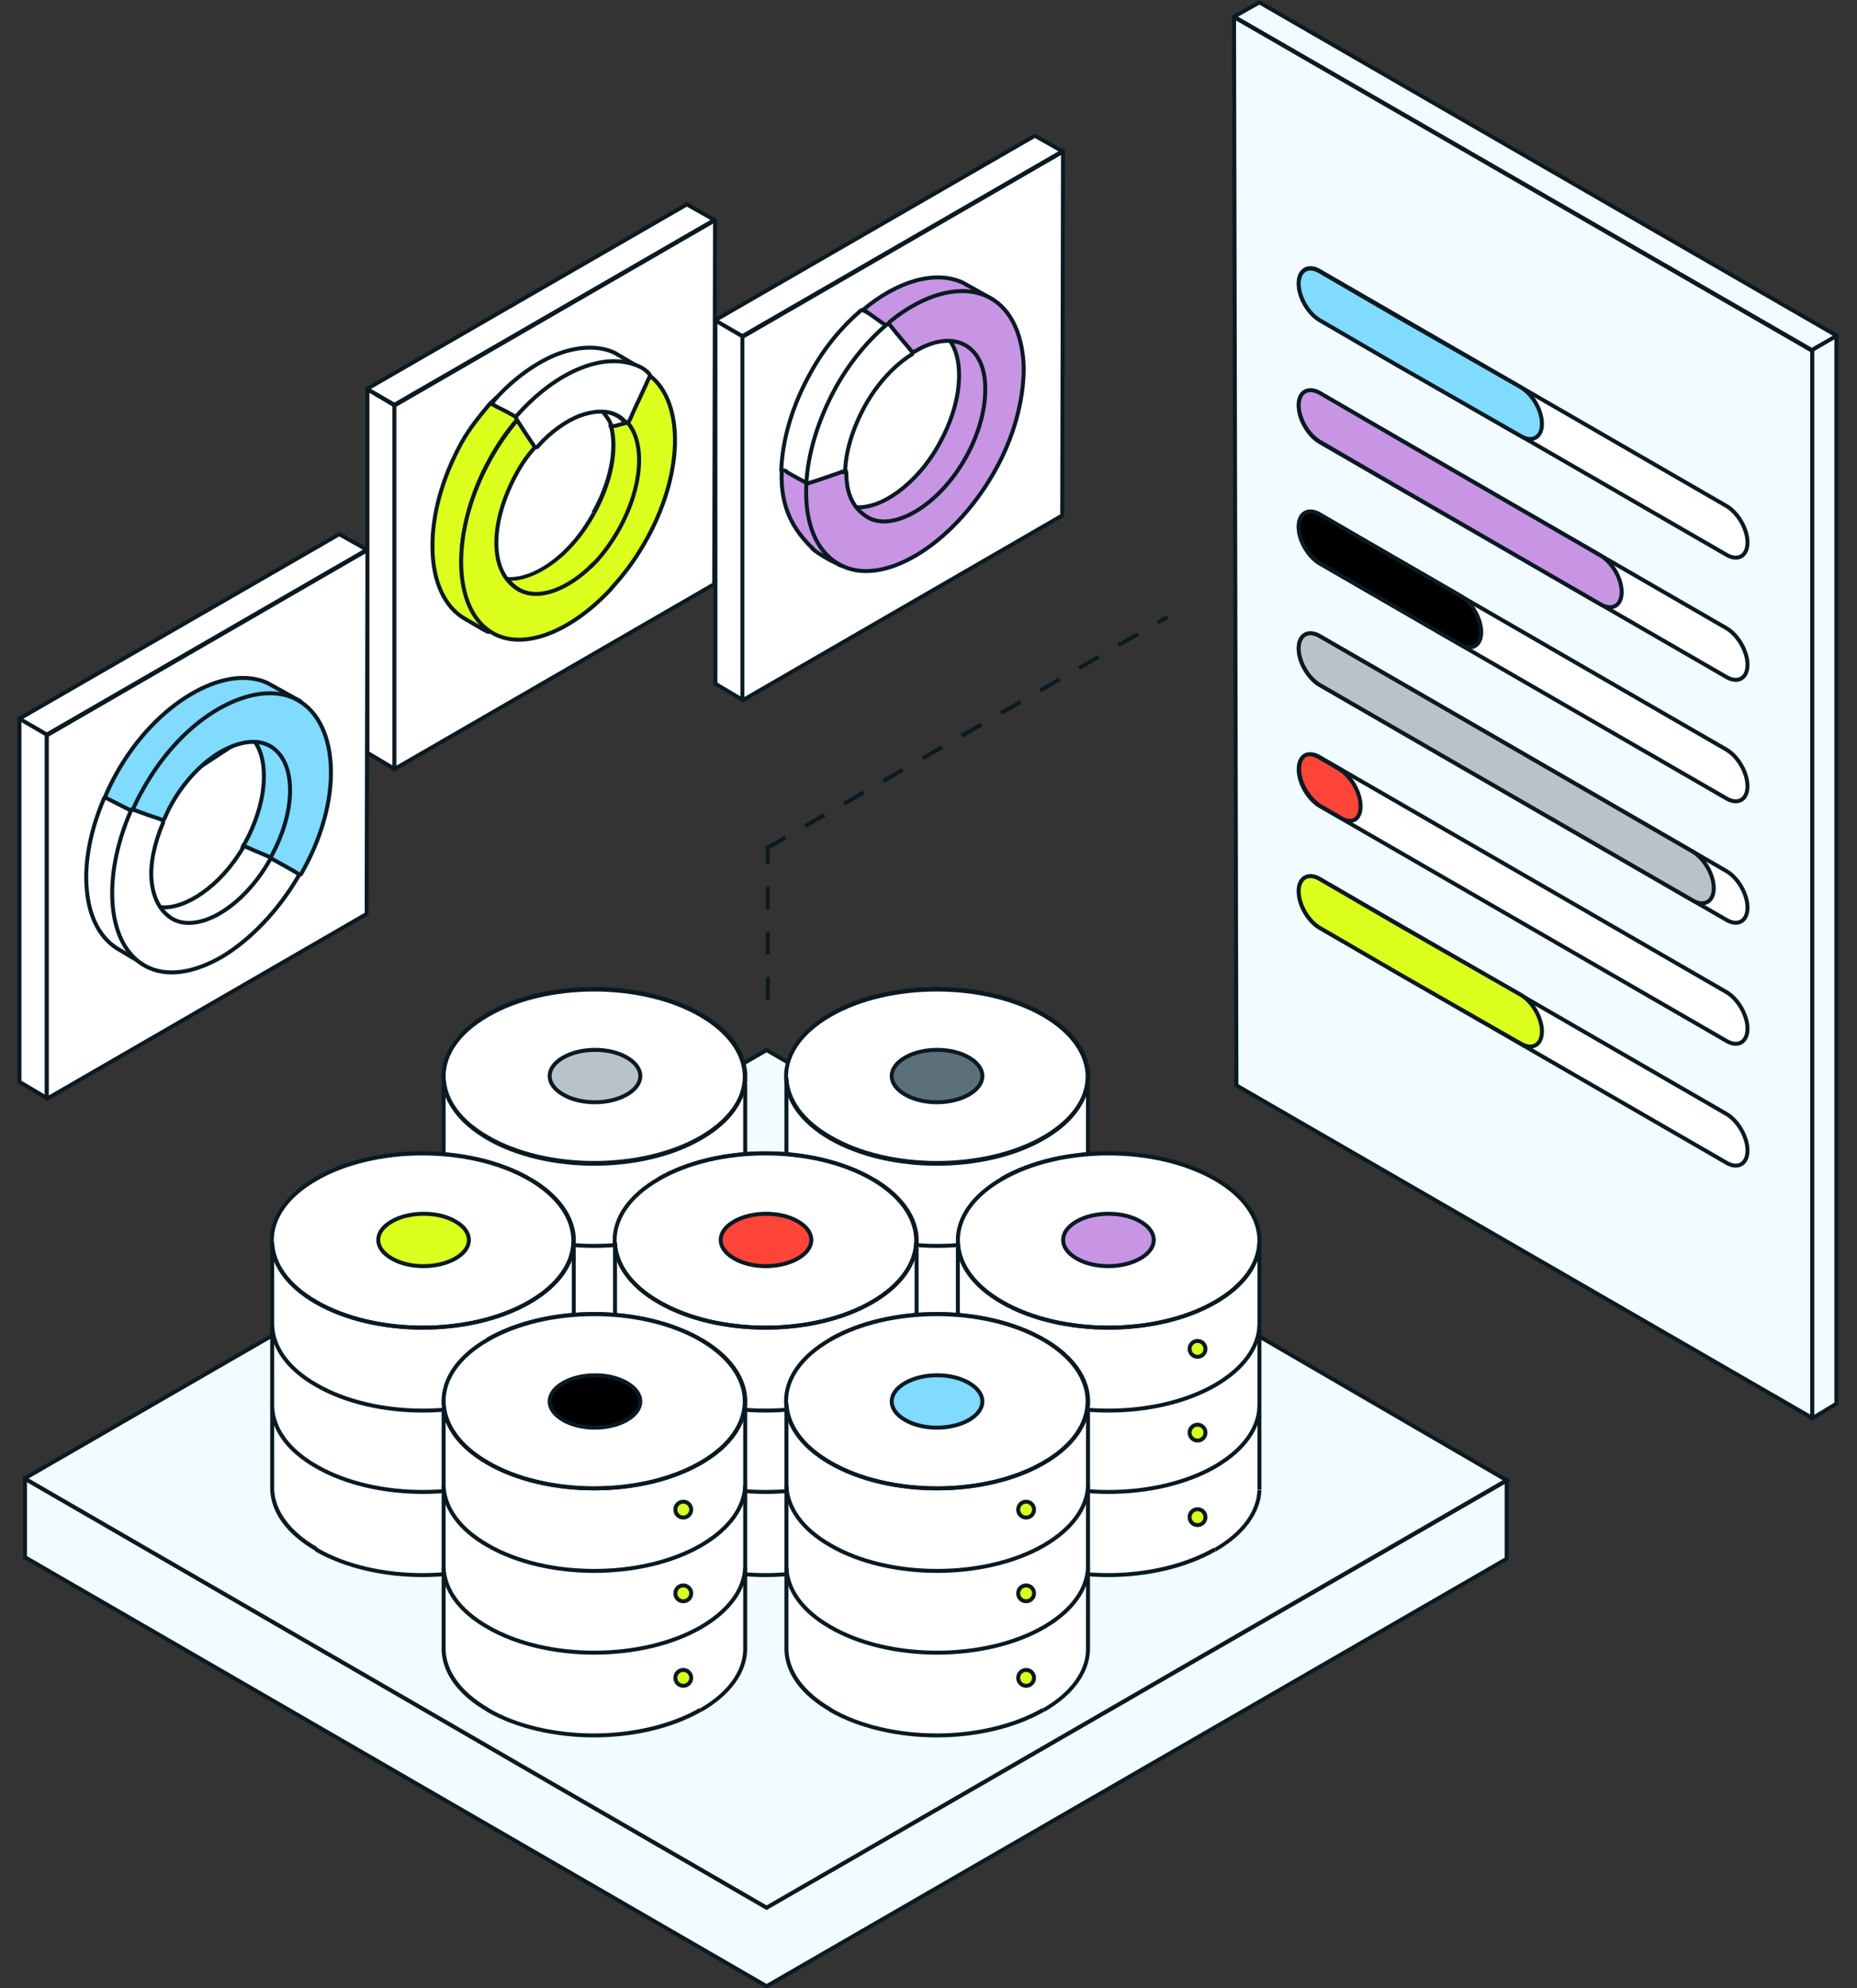 <svg viewBox="0 0 468 501" version="1.1" xmlns:xlink="http://www.w3.org/1999/xlink" xmlns="http://www.w3.org/2000/svg">
  <rect x="0" y="0" width="468" height="501" fill="#333333" stroke="none"/>
  <defs>
    <style>
      .cls-1, .cls-2, .cls-3, .cls-4 {
        fill: none;
      }

      .cls-5, .cls-6, .cls-7, .cls-8, .cls-9, .cls-10, .cls-2, .cls-11, .cls-12, .cls-13, .cls-14, .cls-3, .cls-15, .cls-16, .cls-17, .cls-18, .cls-19, .cls-20, .cls-21, .cls-22, .cls-23, .cls-24, .cls-25, .cls-4, .cls-26, .cls-27 {
        stroke: #091a23;
      }

      .cls-5, .cls-6, .cls-18, .cls-25, .cls-28 {
        fill: #dcff1e;
      }

      .cls-5, .cls-8, .cls-10, .cls-12, .cls-22, .cls-24, .cls-4 {
        stroke-linejoin: round;
      }

      .cls-6, .cls-7, .cls-9, .cls-11, .cls-14, .cls-15, .cls-19, .cls-23 {
        stroke-linejoin: bevel;
      }

      .cls-7, .cls-8, .cls-29, .cls-27 {
        fill: #c795e3;
      }

      .cls-9, .cls-10, .cls-30, .cls-12, .cls-20 {
        fill: #fff;
      }

      .cls-30, .cls-25 {
        fill-rule: evenodd;
      }

      .cls-12, .cls-21, .cls-24 {
        stroke-linecap: round;
      }

      .cls-13, .cls-15 {
        fill: #b9c2c6;
      }

      .cls-14, .cls-17 {
        fill: #ff4438;
      }

      .cls-3 {
        stroke-dasharray: 5.7 5.7;
      }

      .cls-31 {
        fill: #091a23;
      }

      .cls-16, .cls-32, .cls-22, .cls-23 {
        fill: #80dbff;
      }

      .cls-19 {
        fill: #5c707a;
      }

      .cls-21, .cls-24 {
        fill: #f2fbff;
      }

      .cls-33 {
        clip-path: url(#clippath);
      }
    </style>
    <clipPath id="clippath">
      <rect height="501" width="659" y="0" x="-95.6" class="cls-1"></rect>
    </clipPath>
  </defs>
  
  <g>
    <g id="Layer_1">
      <g class="cls-33">
        <g>
          <path d="M11.8,185.1l-6.9-4.1v91.6l6.9,4.1v-91.6Z" class="cls-12"></path>
          <path d="M92.6,138.6l-7.1-4L4.9,181.1l6.9,4,80.7-46.6h.1Z" class="cls-12"></path>
          <path d="M92.6,138.6L11.8,185.3v91.6l80.6-46.6.2-91.7Z" class="cls-12"></path>
          <path d="M99.5,102.2l-6.9-4.1v91.6l6.9,4.1v-91.6Z" class="cls-12"></path>
          <path d="M180.2,55.5l-7.1-4-80.6,46.5,6.9,4,80.7-46.6h.1Z" class="cls-12"></path>
          <path d="M180.2,55.5l-80.8,46.7v91.6l80.6-46.6.2-91.7Z" class="cls-12"></path>
          <path d="M187.2,84.8l-6.9-4.1v91.6l6.9,4.1v-91.6Z" class="cls-12"></path>
          <path d="M267.9,38.2l-7.1-4-80.6,46.5,6.9,4,80.7-46.6h.1Z" class="cls-12"></path>
          <path d="M267.9,38.2l-80.8,46.7v91.6l80.6-46.6.2-91.7Z" class="cls-12"></path>
          <path d="M456.7,357.4V88.2c0,0,6.1-3.7,6.1-3.7v269.2c.1,0-6.1,3.7-6.1,3.7Z" class="cls-24"></path>
          <path d="M456.6,88.2L311,4.2l6.4-3.6,145.5,84-6.3,3.6Z" class="cls-24"></path>
          <path d="M311.6,273.5l-.6-269.2,145.7,84.1v268.9l-145.1-83.8Z" class="cls-24"></path>
          <path d="M327.3,102.2c0-3.4,2.4-4.8,5.3-3.1l102.5,59.2c2.9,1.7,5.3,5.8,5.3,9.2s-2.4,4.8-5.3,3.1l-102.5-59.2c-2.9-1.7-5.3-5.8-5.3-9.2Z" class="cls-20"></path>
          <path d="M352.2,110.4l51.2,29.6c2.9,1.7,5.3,5.8,5.3,9.2s-2.4,4.8-5.3,3.1l-51.2-29.6-19.6-11.4c-2.9-1.7-5.3-5.8-5.3-9.2s2.4-4.7,5.3-3.1l19.6,11.4Z" class="cls-27"></path>
          <path d="M327.3,71.4c0-3.4,2.4-4.8,5.3-3.1l102.5,59.2c2.9,1.7,5.3,5.8,5.3,9.2s-2.4,4.8-5.3,3.1l-102.5-59.2c-2.9-1.7-5.3-5.8-5.3-9.2Z" class="cls-20"></path>
          <path d="M352.2,79.8l31.1,17.8c2.9,1.7,5.3,5.8,5.3,9.2s-2.4,4.8-5.3,3.1l-31.1-17.8-19.6-11.4c-2.9-1.7-5.3-5.8-5.3-9.2s2.4-4.8,5.3-3.1l19.6,11.4Z" class="cls-16"></path>
          <path d="M327.3,224.6c0-3.4,2.4-4.8,5.3-3.1l102.5,59.2c2.9,1.7,5.3,5.8,5.3,9.2s-2.4,4.8-5.3,3.1l-102.5-59.2c-2.9-1.7-5.3-5.8-5.3-9.2Z" class="cls-20"></path>
          <path d="M352.2,232.9l31.1,17.8c2.9,1.7,5.3,5.8,5.3,9.2s-2.4,4.8-5.3,3.1l-31.1-17.8-19.6-11.4c-2.9-1.7-5.3-5.8-5.3-9.2s2.4-4.8,5.3-3.1l19.6,11.4Z" class="cls-18"></path>
          <path d="M327.3,132.8c0-3.4,2.4-4.8,5.3-3.1l102.5,59.2c2.9,1.7,5.3,5.8,5.3,9.2s-2.4,4.8-5.3,3.1l-102.5-59.2c-2.9-1.7-5.3-5.8-5.3-9.2Z" class="cls-20"></path>
          <path d="M332.6,141.9c-2.9-1.7-5.3-5.8-5.3-9.2s2.4-4.8,5.3-3.1l9.8,5.7,25.6,14.8c2.9,1.7,5.3,5.8,5.3,9.2s-2.4,4.8-5.3,3.1l-25.6-14.8-9.8-5.7Z" class="cls-26"></path>
          <path d="M327.3,193.9c0-3.4,2.4-4.8,5.3-3.1l102.5,59.2c2.9,1.7,5.3,5.8,5.3,9.2s-2.4,4.8-5.3,3.1l-102.5-59.2c-2.9-1.7-5.3-5.8-5.3-9.2Z" class="cls-20"></path>
          <path d="M337.9,206.1l-5-2.9c-1.5-.9-2.9-2.4-3.9-4.1-1-1.7-1.6-3.7-1.6-5.4s.6-2.8,1.4-3.3,2.1-.5,3.6.4l5,2.9c1.5.9,2.9,2.4,3.9,4.1,1,1.7,1.6,3.7,1.6,5.4s-.6,2.8-1.4,3.3c-.8.5-2.1.5-3.6-.4Z" class="cls-17"></path>
          <path d="M327.3,163.4c0-3.4,2.4-4.8,5.3-3.1l102.5,59.2c2.9,1.7,5.3,5.8,5.3,9.2s-2.4,4.8-5.3,3.1l-102.5-59.2c-2.9-1.7-5.3-5.8-5.3-9.2Z" class="cls-20"></path>
          <path d="M332.6,172.6c-2.9-1.7-5.3-5.8-5.3-9.2s2.4-4.8,5.3-3.1l68.4,39.5,25.6,14.8c2.9,1.7,5.3,5.8,5.3,9.2s-2.4,4.8-5.3,3.1l-25.6-14.8-68.4-39.5Z" class="cls-13"></path>
          <path d="M6.3,392.4l186.9,108.1,186.5-107.7v-19.7l-186.5,107.6L6.3,372.6v19.7Z" class="cls-21"></path>
          <path d="M6.3,372.6l186.9,108.1,186.5-107.7-186.5-108.4L6.3,372.5h0Z" class="cls-21"></path>
          <path d="M198.3,273c-.9-6.2,2.8-12.6,11-17.4,14.8-8.6,38.9-8.6,53.8,0,8.2,4.8,11.9,11.1,11,17.4h.1v60.9c-.2,5.5-3.9,10.9-11.1,15-14.8,8.6-38.9,8.6-53.7,0-7.2-4.2-10.9-9.6-11.1-15v-60.9Z" class="cls-30"></path>
          <path d="M198.3,273v.5l.5-.6h-.5ZM274,273h-.5l.5.5v-.5ZM274.2,273h.5l-.5-.5v.5ZM198.2,273v-.5l-.5.5h.5ZM198.8,273c-.9-5.9,2.6-12.2,10.8-16.9l-.5-.9c-8.3,4.8-12.2,11.4-11.2,17.9h1-.1ZM209.5,256.1c7.3-4.2,17-6.4,26.6-6.4s19.3,2.1,26.6,6.4l.5-.9c-7.5-4.3-17.3-6.5-27.1-6.5s-19.6,2.2-27.1,6.5l.5.9ZM262.8,256.1c8.1,4.7,11.6,10.9,10.8,16.9h1c.9-6.3-2.9-12.9-11.2-17.7l-.5.9h-.1ZM274.2,272.5h-.1v1h.1v-1ZM274.7,333.9v-60.9h-1v60.9h1ZM263.3,349.4c7.3-4.2,11.2-9.8,11.4-15.4h-1c-.2,5.2-3.8,10.5-10.9,14.6l.5.9h0ZM209,349.4c7.5,4.3,17.3,6.5,27.1,6.5s19.6-2.2,27.1-6.5l-.5-.9c-7.3,4.2-17,6.4-26.6,6.4s-19.3-2.1-26.6-6.4l-.5.9ZM197.7,334c.2,5.7,4.1,11.2,11.4,15.4l.5-.9c-7.1-4.1-10.7-9.4-10.9-14.6h-1ZM197.7,273v60.9h1v-60.9h-1ZM198.3,272.5h-.1v1h.1v-1Z" class="cls-31"></path>
          <path d="M198.2,292.5c.2,5.5,3.9,10.9,11.1,15,14.8,8.6,38.9,8.6,53.8,0,7.2-4.2,10.9-9.6,11.1-15" class="cls-2"></path>
          <path d="M198.2,313c.2,5.5,3.9,10.9,11.1,15,14.8,8.6,38.9,8.6,53.8,0,7.2-4.2,10.9-9.6,11.1-15" class="cls-2"></path>
          <path d="M263,286.8c-14.8,8.6-38.9,8.6-53.8,0-14.8-8.6-14.8-22.5,0-31,14.8-8.6,38.9-8.6,53.8,0,14.8,8.6,14.8,22.5,0,31Z" class="cls-9"></path>
          <path d="M244.2,275.8c-4.5,2.6-11.7,2.6-16.1,0-4.5-2.6-4.5-6.7,0-9.3,4.5-2.6,11.7-2.6,16.1,0,4.5,2.6,4.5,6.7,0,9.3Z" class="cls-19"></path>
          <path d="M198.2,271.6c.2,5.5,3.9,10.9,11.1,15,14.8,8.6,38.9,8.6,53.8,0,7.2-4.2,10.9-9.6,11.1-15" class="cls-2"></path>
          <path d="M258.6,300.5c1.1,0,2-.9,2-2s-.9-2-2-2-2,.9-2,2,.9,2,2,2Z" class="cls-18"></path>
          <path d="M258.6,321.6c1.1,0,2-.9,2-2s-.9-2-2-2-2,.9-2,2,.9,2,2,2Z" class="cls-18"></path>
          <path d="M258.6,342.9c1.1,0,2-.9,2-2s-.9-2-2-2-2,.9-2,2,.9,2,2,2Z" class="cls-18"></path>
          <path d="M111.9,273c-.9-6.2,2.8-12.6,11-17.4,14.8-8.6,38.9-8.6,53.7,0,8.2,4.8,11.9,11.1,11,17.4h.1v60.9c-.2,5.5-3.9,10.9-11.1,15-14.8,8.6-38.9,8.6-53.8,0-7.2-4.2-10.9-9.6-11.1-15v-60.9h.2Z" class="cls-30"></path>
          <path d="M111.9,273v.5l.5-.6h-.5ZM187.6,273h-.5l.5.5v-.5ZM187.8,273h.5l-.5-.5v.5ZM111.8,273v-.5l-.5.5h.5ZM112.4,273c-.9-5.9,2.6-12.2,10.8-16.9l-.5-.9c-8.3,4.8-12.2,11.4-11.2,17.9h1,0ZM123.1,256.1c7.3-4.2,17-6.4,26.6-6.4s19.3,2.1,26.6,6.4l.5-.9c-7.5-4.3-17.3-6.5-27.1-6.5s-19.6,2.2-27.1,6.5l.5.9ZM176.4,256.1c8.1,4.7,11.6,10.9,10.8,16.9h1c.9-6.3-2.9-12.9-11.2-17.7l-.5.9h-.1ZM187.8,272.5h-.1v1h.1v-1ZM188.3,334v-60.9h-1v60.9h1ZM176.9,349.4c7.3-4.2,11.2-9.8,11.4-15.4h-1c-.2,5.2-3.8,10.5-10.9,14.6l.5.9h0ZM122.6,349.4c7.5,4.3,17.3,6.5,27.1,6.5s19.6-2.2,27.1-6.5l-.5-.9c-7.3,4.2-17,6.4-26.6,6.4s-19.3-2.1-26.6-6.4l-.5.9ZM111.3,334c.2,5.7,4.1,11.2,11.4,15.4l.5-.9c-7.1-4.1-10.7-9.4-10.9-14.6h-1ZM111.3,273v60.9h1v-60.9h-1ZM111.9,272.5h-.1v1h.1v-1Z" class="cls-31"></path>
          <path d="M111.8,292.5c.2,5.5,3.9,10.9,11.1,15,14.8,8.6,38.9,8.6,53.8,0,7.2-4.2,10.9-9.6,11.1-15" class="cls-2"></path>
          <path d="M111.8,313c.2,5.5,3.9,10.9,11.1,15,14.8,8.6,38.9,8.6,53.8,0,7.2-4.2,10.9-9.6,11.1-15" class="cls-2"></path>
          <path d="M176.6,286.8c-14.8,8.6-38.9,8.6-53.7,0-14.8-8.6-14.8-22.5,0-31,14.8-8.6,38.9-8.6,53.7,0,14.8,8.6,14.8,22.5,0,31Z" class="cls-9"></path>
          <path d="M158,275.8c-4.5,2.6-11.7,2.6-16.1,0-4.5-2.6-4.5-6.7,0-9.3,4.5-2.6,11.7-2.6,16.1,0,4.5,2.6,4.5,6.7,0,9.3Z" class="cls-15"></path>
          <path d="M111.8,271.6c.2,5.5,3.9,10.9,11.1,15,14.8,8.6,38.9,8.6,53.8,0,7.2-4.2,10.9-9.6,11.1-15" class="cls-2"></path>
          <path d="M172.2,300.5c1.1,0,2-.9,2-2s-.9-2-2-2-2,.9-2,2,.9,2,2,2Z" class="cls-18"></path>
          <path d="M172.2,321.6c1.1,0,2-.9,2-2s-.9-2-2-2-2,.9-2,2,.9,2,2,2Z" class="cls-18"></path>
          <path d="M172.2,342.9c1.1,0,2-.9,2-2s-.9-2-2-2-2,.9-2,2,.9,2,2,2Z" class="cls-18"></path>
          <path d="M155.1,314.5c-.9-6.2,2.8-12.6,11-17.4,14.8-8.6,38.9-8.6,53.8,0,8.2,4.8,11.9,11.1,11,17.4h.1v60.9c-.2,5.5-3.9,10.9-11.1,15-14.8,8.6-38.9,8.6-53.8,0-7.2-4.2-10.9-9.6-11.1-15v-60.9h.1Z" class="cls-30"></path>
          <path d="M155.1,314.5v.5l.5-.6h-.5ZM230.8,314.5h-.5l.5.5v-.5ZM231,314.5h.5l-.5-.5v.5ZM155,314.5v-.5l-.5.5h.5ZM155.6,314.5c-.9-5.9,2.6-12.2,10.8-16.9l-.5-.9c-8.3,4.8-12.2,11.4-11.2,17.9h1,0ZM166.3,297.5c7.3-4.2,17-6.4,26.6-6.4s19.3,2.1,26.6,6.4l.5-.9c-7.5-4.3-17.3-6.5-27.1-6.5s-19.6,2.2-27.1,6.5l.5.9ZM219.6,297.5c8.1,4.7,11.6,10.9,10.8,16.9h1c.9-6.3-2.9-12.9-11.2-17.7l-.5.9h-.1ZM231,314h-.1v1h.1v-1ZM231.5,375.4v-60.9h-1v60.9h1ZM220.1,390.9c7.3-4.2,11.2-9.8,11.4-15.4h-1c-.2,5.2-3.8,10.5-10.9,14.6l.5.9h0ZM165.8,390.9c7.5,4.3,17.3,6.5,27.1,6.5s19.6-2.2,27.1-6.5l-.5-.9c-7.3,4.2-17,6.4-26.6,6.4s-19.3-2.1-26.6-6.4l-.5.9ZM154.5,375.4c.2,5.7,4.1,11.2,11.4,15.4l.5-.9c-7.1-4.1-10.7-9.4-10.9-14.6h-1ZM154.5,314.5v60.9h1v-60.9h-1ZM155.1,314h-.1v1h.1v-1Z" class="cls-31"></path>
          <path d="M155,334c.2,5.5,3.9,10.9,11.1,15,14.8,8.6,38.9,8.6,53.7,0,7.2-4.2,10.9-9.6,11.1-15" class="cls-2"></path>
          <path d="M155,354.5c.2,5.5,3.9,10.9,11.1,15,14.8,8.6,38.9,8.6,53.7,0,7.2-4.2,10.9-9.6,11.1-15" class="cls-2"></path>
          <path d="M219.8,328.1c-14.8,8.6-38.9,8.6-53.8,0-14.8-8.6-14.8-22.5,0-31,14.8-8.6,38.9-8.6,53.8,0,14.8,8.6,14.8,22.5,0,31Z" class="cls-9"></path>
          <path d="M201.1,317.1c-4.5,2.6-11.7,2.6-16.1,0-4.5-2.6-4.5-6.7,0-9.3s11.7-2.6,16.1,0c4.5,2.6,4.5,6.7,0,9.3Z" class="cls-14"></path>
          <path d="M155,313.1c.2,5.5,3.9,10.9,11.1,15,14.8,8.6,38.9,8.6,53.7,0,7.2-4.2,10.9-9.6,11.1-15" class="cls-2"></path>
          <path d="M215.4,341.9c1.1,0,2-.9,2-2s-.9-2-2-2-2,.9-2,2,.9,2,2,2Z" class="cls-18"></path>
          <path d="M215.4,363c1.1,0,2-.9,2-2s-.9-2-2-2-2,.9-2,2,.9,2,2,2Z" class="cls-18"></path>
          <path d="M215.4,384.3c1.1,0,2-.9,2-2s-.9-2-2-2-2,.9-2,2,.9,2,2,2Z" class="cls-18"></path>
          <path d="M241.5,314.5c-.9-6.2,2.8-12.6,11-17.4,14.8-8.6,38.9-8.6,53.8,0,8.2,4.8,11.9,11.1,11,17.4h.1v60.9c-.2,5.5-3.9,10.9-11.1,15-14.8,8.6-38.9,8.6-53.8,0-7.2-4.2-10.9-9.6-11.1-15v-60.9h.1Z" class="cls-30"></path>
          <path d="M241.5,314.5v.5l.5-.6h-.5ZM317.2,314.5h-.5l.5.5v-.5ZM317.4,314.5h.5l-.5-.5v.5ZM241.4,314.5v-.5l-.5.5h.5ZM242,314.5c-.9-5.9,2.6-12.2,10.8-16.9l-.5-.9c-8.3,4.8-12.2,11.4-11.2,17.9h1,0ZM252.7,297.5c7.3-4.2,17-6.4,26.6-6.4s19.3,2.1,26.6,6.4l.5-.9c-7.5-4.3-17.3-6.5-27.1-6.5s-19.6,2.2-27.1,6.5l.5.9ZM306,297.5c8.1,4.7,11.6,10.9,10.8,16.9h1c.9-6.3-2.9-12.9-11.2-17.7l-.5.9h0ZM317.4,314h-.1v1h.1v-1ZM317.9,375.4v-60.9h-1v60.9h1ZM306.5,390.9c7.3-4.2,11.2-9.8,11.4-15.4h-1c-.2,5.2-3.8,10.5-10.9,14.6l.5.9h0ZM252.2,390.9c7.5,4.3,17.3,6.5,27.1,6.5s19.6-2.2,27.1-6.5l-.5-.9c-7.3,4.2-17,6.4-26.6,6.4s-19.3-2.1-26.6-6.4l-.5.9ZM240.9,375.4c.2,5.7,4.1,11.2,11.4,15.4l.5-.9c-7.1-4.1-10.7-9.4-10.9-14.6h-1ZM240.9,314.5v60.9h1v-60.9h-1ZM241.5,314h-.1v1h.1v-1Z" class="cls-31"></path>
          <path d="M241.4,334c.2,5.5,3.9,10.9,11.1,15,14.8,8.6,38.9,8.6,53.8,0,7.2-4.2,10.9-9.6,11.1-15" class="cls-2"></path>
          <path d="M241.4,354.5c.2,5.5,3.9,10.9,11.1,15,14.8,8.6,38.9,8.6,53.8,0,7.2-4.2,10.9-9.6,11.1-15" class="cls-2"></path>
          <path d="M306.3,328.1c-14.8,8.6-38.9,8.6-53.8,0-14.8-8.6-14.8-22.5,0-31,14.8-8.6,38.9-8.6,53.8,0,14.8,8.6,14.8,22.5,0,31Z" class="cls-9"></path>
          <path d="M287.4,317.1c-4.5,2.6-11.7,2.6-16.1,0-4.5-2.6-4.5-6.7,0-9.3s11.7-2.6,16.1,0c4.5,2.6,4.5,6.7,0,9.3Z" class="cls-7"></path>
          <path d="M241.4,313.1c.2,5.5,3.9,10.9,11.1,15,14.8,8.6,38.9,8.6,53.8,0,7.2-4.2,10.9-9.6,11.1-15" class="cls-2"></path>
          <path d="M301.8,341.9c1.1,0,2-.9,2-2s-.9-2-2-2-2,.9-2,2,.9,2,2,2Z" class="cls-18"></path>
          <path d="M301.8,363c1.1,0,2-.9,2-2s-.9-2-2-2-2,.9-2,2,.9,2,2,2Z" class="cls-18"></path>
          <path d="M301.8,384.3c1.1,0,2-.9,2-2s-.9-2-2-2-2,.9-2,2,.9,2,2,2Z" class="cls-18"></path>
          <path d="M68.7,314.5c-.9-6.2,2.8-12.6,11-17.4,14.8-8.6,38.9-8.6,53.8,0,8.2,4.8,11.9,11.1,11,17.4h.1v60.9c-.2,5.5-3.9,10.9-11.1,15-14.8,8.6-38.9,8.6-53.8,0-7.2-4.2-10.9-9.6-11.1-15v-60.9h0Z" class="cls-30"></path>
          <path d="M68.7,314.5v.5l.5-.6h-.5ZM144.4,314.5h-.5l.5.5v-.5ZM144.6,314.5h.5l-.5-.5v.5ZM68.6,314.5v-.5l-.5.5h.5ZM69.2,314.5c-.9-5.9,2.6-12.2,10.8-16.9l-.5-.9c-8.3,4.8-12.2,11.4-11.2,17.9h1-.1ZM79.9,297.5c7.3-4.2,17-6.4,26.6-6.4s19.3,2.1,26.6,6.4l.5-.9c-7.5-4.3-17.3-6.5-27.1-6.5s-19.6,2.2-27.1,6.5l.5.9ZM133.2,297.5c8.1,4.7,11.6,10.9,10.8,16.9h1c.9-6.3-2.9-12.9-11.2-17.7l-.5.9h-.1ZM144.6,314h-.1v1h.1v-1ZM145.1,375.4v-60.9h-1v60.9h1ZM133.7,390.9c7.3-4.2,11.2-9.8,11.4-15.4h-1c-.2,5.2-3.8,10.5-10.9,14.6l.5.9h0ZM79.4,390.9c7.5,4.3,17.3,6.5,27.1,6.5s19.6-2.2,27.1-6.5l-.5-.9c-7.3,4.2-17,6.4-26.6,6.4s-19.3-2.1-26.6-6.4l-.5.9ZM68.1,375.4c.2,5.7,4.1,11.2,11.4,15.4l.5-.9c-7.1-4.1-10.7-9.4-10.9-14.6h-1ZM68.1,314.5v60.9h1v-60.9h-1ZM68.7,314h0v1h0v-1Z" class="cls-31"></path>
          <path d="M68.6,334c.2,5.5,3.9,10.9,11.1,15,14.8,8.6,38.9,8.6,53.8,0,7.2-4.2,10.9-9.6,11.1-15" class="cls-2"></path>
          <path d="M68.6,354.5c.2,5.5,3.9,10.9,11.1,15,14.8,8.6,38.9,8.6,53.8,0,7.2-4.2,10.9-9.6,11.1-15" class="cls-2"></path>
          <path d="M133.4,328.1c-14.8,8.6-38.9,8.6-53.8,0-14.8-8.6-14.8-22.5,0-31,14.8-8.6,38.9-8.6,53.8,0,14.8,8.6,14.8,22.5,0,31Z" class="cls-9"></path>
          <path d="M114.8,317.1c-4.5,2.6-11.7,2.6-16.1,0-4.5-2.6-4.5-6.7,0-9.3s11.7-2.6,16.1,0c4.5,2.6,4.5,6.7,0,9.3Z" class="cls-6"></path>
          <path d="M68.6,313.1c.2,5.5,3.9,10.9,11.1,15,14.8,8.6,38.9,8.6,53.8,0,7.2-4.2,10.9-9.6,11.1-15" class="cls-2"></path>
          <path d="M129,341.9c1.1,0,2-.9,2-2s-.9-2-2-2-2,.9-2,2,.9,2,2,2Z" class="cls-18"></path>
          <path d="M129,363c1.1,0,2-.9,2-2s-.9-2-2-2-2,.9-2,2,.9,2,2,2Z" class="cls-18"></path>
          <path d="M129,384.3c1.1,0,2-.9,2-2s-.9-2-2-2-2,.9-2,2,.9,2,2,2Z" class="cls-18"></path>
          <path d="M198.3,355c-.9-6.2,2.8-12.6,11-17.4,14.8-8.6,38.9-8.6,53.8,0,8.2,4.8,11.9,11.1,11,17.4h.1v60.9c-.2,5.5-3.9,10.9-11.1,15-14.8,8.6-38.9,8.6-53.7,0-7.2-4.2-10.9-9.6-11.1-15v-60.9Z" class="cls-30"></path>
          <path d="M198.3,355v.5l.5-.6h-.5ZM274,355h-.5l.5.5v-.5ZM274.2,355h.5l-.5-.5v.5ZM198.2,355v-.5l-.5.5h.5ZM198.8,355c-.9-5.9,2.6-12.2,10.8-16.9l-.5-.9c-8.3,4.8-12.2,11.4-11.2,17.9h1-.1ZM209.5,338c7.3-4.2,17-6.4,26.6-6.4s19.3,2.1,26.6,6.4l.5-.9c-7.5-4.3-17.3-6.5-27.1-6.5s-19.6,2.2-27.1,6.5l.5.9ZM262.8,338c8.1,4.7,11.6,10.9,10.8,16.9h1c.9-6.3-2.9-12.9-11.2-17.7l-.5.9h-.1ZM274.2,354.5h-.1v1h.1v-1ZM274.7,415.9v-60.9h-1v60.9h1ZM263.3,431.3c7.3-4.2,11.2-9.8,11.4-15.4h-1c-.2,5.2-3.8,10.5-10.9,14.6l.5.9h0ZM209,431.3c7.5,4.3,17.3,6.5,27.1,6.5s19.6-2.2,27.1-6.5l-.5-.9c-7.3,4.2-17,6.4-26.6,6.4s-19.3-2.1-26.6-6.4l-.5.9ZM197.7,415.9c.2,5.7,4.1,11.2,11.4,15.4l.5-.9c-7.1-4.1-10.7-9.4-10.9-14.6h-1ZM197.7,355v60.9h1v-60.9h-1ZM198.3,354.5h-.1v1h.1v-1Z" class="cls-31"></path>
          <path d="M198.2,374.4c.2,5.5,3.9,10.9,11.1,15,14.8,8.6,38.9,8.6,53.8,0,7.2-4.2,10.9-9.6,11.1-15" class="cls-2"></path>
          <path d="M198.2,395c.2,5.5,3.9,10.9,11.1,15,14.8,8.6,38.9,8.6,53.8,0,7.2-4.2,10.9-9.6,11.1-15" class="cls-2"></path>
          <path d="M263,368.6c-14.8,8.6-38.9,8.6-53.8,0-14.8-8.6-14.8-22.5,0-31,14.8-8.6,38.9-8.6,53.8,0,14.8,8.6,14.8,22.5,0,31Z" class="cls-9"></path>
          <path d="M244.2,357.8c-4.5,2.6-11.7,2.6-16.1,0-4.5-2.6-4.5-6.7,0-9.3,4.5-2.6,11.7-2.6,16.1,0,4.5,2.6,4.5,6.7,0,9.3Z" class="cls-23"></path>
          <path d="M198.2,353.6c.2,5.5,3.9,10.9,11.1,15,14.8,8.6,38.9,8.6,53.8,0,7.2-4.2,10.9-9.6,11.1-15" class="cls-2"></path>
          <path d="M258.6,382.4c1.1,0,2-.9,2-2s-.9-2-2-2-2,.9-2,2,.9,2,2,2Z" class="cls-18"></path>
          <path d="M258.6,403.5c1.1,0,2-.9,2-2s-.9-2-2-2-2,.9-2,2,.9,2,2,2Z" class="cls-18"></path>
          <path d="M258.6,424.8c1.1,0,2-.9,2-2s-.9-2-2-2-2,.9-2,2,.9,2,2,2Z" class="cls-18"></path>
          <path d="M111.9,355c-.9-6.2,2.8-12.6,11-17.4,14.8-8.6,38.9-8.6,53.8,0,8.2,4.8,11.9,11.1,11,17.4h.1v60.9c-.2,5.5-3.9,10.9-11.1,15-14.8,8.6-38.9,8.6-53.8,0-7.2-4.2-10.9-9.6-11.1-15v-60.9h.1Z" class="cls-30"></path>
          <path d="M111.9,355v.5l.5-.6h-.5ZM187.6,355h-.5l.5.5v-.5ZM187.8,355h.5l-.5-.5v.5ZM111.8,355v-.5l-.5.5h.5ZM112.4,355c-.9-5.9,2.6-12.2,10.8-16.9l-.5-.9c-8.3,4.8-12.2,11.4-11.2,17.9h1,0ZM123.1,338c7.3-4.2,17-6.4,26.6-6.4s19.3,2.1,26.6,6.4l.5-.9c-7.5-4.3-17.3-6.5-27.1-6.5s-19.6,2.2-27.1,6.5l.5.9ZM176.4,338c8.1,4.7,11.6,10.9,10.8,16.9h1c.9-6.3-2.9-12.9-11.2-17.7l-.5.9h-.1ZM187.8,354.5h-.1v1h.1v-1ZM188.3,415.9v-60.9h-1v60.9h1ZM176.9,431.3c7.3-4.2,11.2-9.8,11.4-15.4h-1c-.2,5.2-3.8,10.5-10.9,14.6l.5.9h0ZM122.6,431.3c7.5,4.3,17.3,6.5,27.1,6.5s19.6-2.2,27.1-6.5l-.5-.9c-7.3,4.2-17,6.4-26.6,6.4s-19.3-2.1-26.6-6.4l-.5.9ZM111.3,415.9c.2,5.7,4.1,11.2,11.4,15.4l.5-.9c-7.1-4.1-10.7-9.4-10.9-14.6h-1ZM111.3,355v60.9h1v-60.9h-1ZM111.9,354.5h-.1v1h.1v-1Z" class="cls-31"></path>
          <path d="M111.8,374.4c.2,5.5,3.9,10.9,11.1,15,14.8,8.6,38.9,8.6,53.8,0,7.2-4.2,10.9-9.6,11.1-15" class="cls-2"></path>
          <path d="M111.8,395c.2,5.5,3.9,10.9,11.1,15,14.8,8.6,38.9,8.6,53.8,0,7.2-4.2,10.9-9.6,11.1-15" class="cls-2"></path>
          <path d="M176.6,368.6c-14.8,8.6-38.9,8.6-53.7,0-14.8-8.6-14.8-22.5,0-31,14.8-8.6,38.9-8.6,53.7,0,14.8,8.6,14.8,22.5,0,31Z" class="cls-9"></path>
          <path d="M158,357.8c-4.5,2.6-11.7,2.6-16.1,0-4.5-2.6-4.5-6.7,0-9.3,4.5-2.6,11.7-2.6,16.1,0,4.5,2.6,4.5,6.7,0,9.3Z" class="cls-11"></path>
          <path d="M111.8,353.6c.2,5.5,3.9,10.9,11.1,15,14.8,8.6,38.9,8.6,53.8,0,7.2-4.2,10.9-9.6,11.1-15" class="cls-2"></path>
          <path d="M172.2,382.4c1.1,0,2-.9,2-2s-.9-2-2-2-2,.9-2,2,.9,2,2,2Z" class="cls-18"></path>
          <path d="M172.2,403.5c1.1,0,2-.9,2-2s-.9-2-2-2-2,.9-2,2,.9,2,2,2Z" class="cls-18"></path>
          <path d="M172.2,424.8c1.1,0,2-.9,2-2s-.9-2-2-2-2,.9-2,2,.9,2,2,2Z" class="cls-18"></path>
          <path d="M193.5,251.9v-38.5" class="cls-3"></path>
          <path d="M193,213.9l101.2-58.4" class="cls-3"></path>
          <path d="M26.3,201.1c0-.1.2-.2.3-.3h.4l6.5,3.2c.2.1.3.4.2.6-3.6,8.1-5.1,16-4.6,22.6.5,6.6,2.9,11.8,7.1,14.6.2.1.3.4.2.7-.1.2-.4.3-.7.2,0,0-.3-.2-.6-.4-1.4-.8-4.6-2.7-4.9-2.9-4.9-2.7-7.7-8.2-8.3-15-.7-6.8.8-15.1,4.4-23.4h0Z" class="cls-10"></path>
          <path d="M33.7,204.4h-.4.4ZM33.7,204.4h-.4.4ZM33.3,204.4l-6.5-3.3c-.2-.1-.3-.4-.2-.6.8-1.9,1.7-3.7,2.7-5.5,5-9,11.8-15.9,18.7-20,6.9-4.1,13.9-5.4,19.4-2.9l8.3,4.6-42.3,27.7" class="cls-32"></path>
          <path d="M33.3,204.4h.4-.4ZM33.3,204.4l-6.5-3.3c-.2-.1-.3-.4-.2-.6.8-1.9,1.7-3.7,2.7-5.5,5-9,11.8-15.9,18.7-20,6.9-4.1,13.9-5.4,19.4-2.9l8.3,4.6-42.3,27.7" class="cls-4"></path>
          <path d="M61.5,213.8c-.2-.1-.3-.4-.2-.7.1-.2.2-.4.4-.6,2.7-4.9,4.3-10,4.7-14.5.4-4.5-.3-8.4-2.1-11-.1-.2-.1-.4,0-.5,0-.2.3-.3.5-.2,1.3.1,2.5.4,3.6,1,3.7,2,5.6,6.4,5.7,11.6,0,5.3-1.5,11.6-4.9,17.7,0,.2-.4.3-.7.2-.6-.3-2.3-1-3.9-1.6-.4-.2-.7-.3-1.1-.5-.4-.2-.7-.3-1-.4s-.5-.2-.7-.3h-.3v-.2Z" class="cls-22"></path>
          <path d="M61.1,213.6c0-.1.2-.2.3-.2h.6c.2,0,.4.2.7.3.3.1.7.3,1.1.5.3.1.7.3,1,.4,1.6.7,3.3,1.4,3.9,1.7.1,0,.2.2.3.3v.4c-3.6,6.4-8.3,11.2-13,13.9-4.7,2.7-9.5,3.4-12.9,1.3-1.2-.7-2.2-1.7-3.1-2.8,0-.2,0-.4,0-.5,0-.2.3-.3.5-.3,3.1.3,6.8-1,10.5-3.6,3.7-2.6,7.4-6.5,10.3-11.5h-.2Z" class="cls-10"></path>
          <path d="M68.5,216.6c0,0-.2-.2-.2-.3v-.4c3.3-6,4.9-12.1,4.8-17.2-.1-5.1-1.9-9-5.2-10.8-3.2-1.7-7.6-1.1-12.2,1.5-4.5,2.6-9.1,7.2-12.4,13.1-.8,1.4-1.3,2.5-1.9,3.9-.1.2-.4.4-.6.3-.6-.2-2.3-.8-4-1.3h-.1c-.8-.3-1.7-.6-2.2-.8-.3,0-.5-.2-.7-.2h-.3c0,0,0-.3,0-.5.8-1.7,1.6-3.4,2.6-5.1,5.1-9.2,12.1-16.3,19.2-20.3s14.3-5.1,19.7-2.1c5.4,3,8.2,9.5,8.4,17.4.2,7.9-2.3,17.4-7.5,26.4,0,.1-.2.2-.3.2h-.4c-.9-.6-5-2.8-6.3-3.5l-.4-.3Z" class="cls-22"></path>
          <path d="M32.8,204.3c.1-.2.4-.4.6-.3.4.1,1.3.4,2.3.8.4.1.9.3,1.4.5,1.5.5,3.1,1,3.7,1.3.1,0,.2,0,.3.3v.4c-2.2,5.2-3.3,10.4-2.9,14.6.4,4.3,2.1,7.7,5.2,9.6,3,1.8,7.4,1.3,11.9-1.3,4.5-2.6,9.2-7.3,12.7-13.5.1-.2.4-.3.7-.2,1.2.7,5.5,3,6.3,3.6.2,0,.3.4.2.7-5.2,8.9-12.2,16-19.1,20.2-7,4.1-14.1,5.4-19.5,2.4-4.9-2.7-7.6-8.3-8.2-15.3s.9-15.3,4.5-23.6v-.2Z" class="cls-10"></path>
          <path d="M154.9,88.9l8.3,4.9-32.9,13.6-6.4-5.8c4.9-5.7,10.5-9.8,15.9-12.1,5.4-2.2,10.8-2.6,15.1-.6Z" class="cls-10"></path>
          <path d="M125.1,100.3c0-.2-1.3,1.5-1.1,1.5h0c.2.2,1.8,1,3.4,1.8.7.4,1.5.8,2,1.1.3.2.5.3.7.4,0,0,0,0,.2,0,.2.2.2.5,0,.7-2.5,2.9-4.7,6.1-6.7,9.7-4.9,8.8-7.3,18.1-7.3,25.8s2.4,14,7.1,17c.2,0,.3.5.2.7-.1.2-.4.3-.7.2,0,0-.3-.2-.8-.4-1.4-.8-4.4-2.6-4.8-2.8-5.4-3-8.2-9.7-8.3-17.7-.2-8.1,2.3-17.7,7.4-26.9,2-3.6,4.6-6.7,7-9.6l1.7-1.6Z" class="cls-5"></path>
          <path d="M130.6,148.6c4.5,2.7,12,.6,18.2-5,2.8-2.7,5.5-6.2,7.7-10.2,5.8-10.5,6.2-21.8,1.6-27,0,0-2.8.9-4.1,1.1,1.5,5.8,0,14-4.4,21.9-2.1,3.8-4.4,6.9-7.1,9.5l-.5.5c-4.8,4.5-10.1,6.9-14.3,6.5.8,1.1,1.7,2,2.9,2.7Z" class="cls-28"></path>
          <path d="M148.8,143.6l.3.4h0s0,0,0,0l-.3-.4ZM130.6,148.6l.3-.4h0s-.3.4-.3.4ZM127.7,145.9v-.5s-1.1-.1-1.1-.1l.7.9.4-.3ZM142,139.4l.3.4h0s-.3-.4-.3-.4ZM142.5,138.9l.3.4h0s-.3-.4-.3-.4ZM149.6,129.4l-.4-.2h0s.4.2.4.2ZM154,107.4v-.5c0,0-.6,0-.6,0v.5c.1,0,.6-.1.6-.1ZM158.1,106.3l.4-.3-.2-.2h-.3c0,0,.2.6.2.6ZM156.5,133.3l-.4-.2h0s.4.2.4.2ZM148.5,143.2c-3.1,2.8-6.4,4.6-9.5,5.5-3.1.9-6,.7-8.1-.6l-.5.9c2.4,1.4,5.6,1.6,8.8.7,3.3-.9,6.8-2.9,9.9-5.7l-.7-.7ZM130.9,148.1c-1.1-.7-2-1.5-2.7-2.6l-.8.6c.8,1.1,1.8,2.1,3.1,2.8l.5-.9ZM127.7,146.3c4.4.4,9.8-2.1,14.7-6.6l-.7-.7c-4.8,4.5-9.9,6.7-13.9,6.4v1ZM142.9,139.2c2.7-2.6,5.1-5.8,7.2-9.6l-.9-.5c-2.1,3.8-4.4,6.9-7,9.4l.7.7ZM150.1,129.6c4.4-8,6-16.3,4.4-22.3l-1,.2c1.5,5.6,0,13.7-4.4,21.5l.9.5ZM154.1,107.9c.7-.1,1.7-.4,2.6-.6.4-.1.8-.2,1.1-.3.1,0,.3,0,.3-.1,0,0,0,0,0,0,0,0,0,0,0,0,0,0,0,0,0,0s0,0,0,0h0l-.2-.5-.2-.5h0s0,0,0,0c0,0,0,0,0,0,0,0,0,0,0,0,0,0,0,0,0,0,0,0-.2,0-.3.1-.3,0-.7.2-1.1.3-.9.3-1.9.5-2.5.6l.2,1ZM157.8,106.7c2.2,2.5,3.2,6.4,3,11.1-.2,4.7-1.8,10.1-4.6,15.3l.9.5c2.9-5.3,4.5-10.8,4.8-15.7.3-4.8-.8-9.1-3.2-11.9l-.7.7ZM156.1,133.1c-2.2,4-4.9,7.5-7.6,10.1l.7.7c2.8-2.7,5.6-6.3,7.8-10.4l-.9-.5ZM142.4,139.7l.5-.5-.7-.7-.5.5.7.7Z" class="cls-31"></path>
          <path d="M148.8,142.8l-.2.2-.5.5c-6.2,5.6-13,7.7-17.5,5-7.6-4.6-7-17.3-.3-29.4,1.3-2.4,2.9-4.6,4.6-6.5-.1-.2-1-1.6-2-3-1.1-1.7-2.3-3.5-2.5-3.8-2.5,2.9-4.8,6.2-6.8,9.8-10.2,18.3-9.7,38.2.7,44,7.9,4.4,19.8-.6,29.6-11.1,0-.2.3-.3.4-.5,3-3.3,5.7-6.9,8.1-11.1,9.9-17.1,10.2-35.5,1.3-42.3-.1.3-.3.6-.5,1-1.7,3.6-5,10.7-5.1,10.8,4.6,5.2,3.8,16.3-2,26.8-1.9,3.4-4,6.3-6.3,8.7-.3.3-.6.6-.9.9h-.1Z" class="cls-25"></path>
          <path d="M153.9,107.1v-.3c-.5-1.3-1.3-2.1-2-3.1,1.3,0,2.4.4,3.5,1,.8.4,1.7,1.2,2.3,1.9-.9.2-1.8.5-2.6.7-.4,0-.8.1-1.2.2v-.4Z" class="cls-10"></path>
          <path d="M146,104.8c3.5-1.3,6.9-1.5,9.4-.2.7.3,1.3.8,1.9,1.4.1.1.7.6.9.6l.4-.6c.2-.3.4-.8.6-1.3.5-1.1,1.1-2.5,1.8-3.9.8-1.8,1.7-3.6,2.2-4.8.3-.7.6-1.2.6-1.3.1-.2-.5-.9-.7-1-.4-.4-.8-.7-1.3-1-4.3-2.3-9.7-2.2-15.3,0-5.6,2.2-11.3,6.4-16.4,12.2v.6c.2.4,1.3,2,2.3,3.6,1.1,1.6,2.1,3.2,2.3,3.4.1.2.3.2.4.2.2,0,.4,0,.4-.2,3.3-3.7,7-6.3,10.5-7.7Z" class="cls-10"></path>
          <path d="M197.2,118.9c-.2,0-.3-.3-.3-.5.3-7.6,2.7-16.1,7.4-24.5,3.5-6.4,8-11.7,12.7-15.7,0,0,.3-.2.5,0,1.1.5,2.8,1.3,4.2,2,.7.4,1.3.7,1.8.9.2,0,.4.2.5.3h.2c.1.3,0,.6-.1.7-4.8,4-9.3,9.4-12.9,15.8-4.5,8.1-6.9,16.4-7.3,23.7,0,.2-.2.4-.4.5h-.2s-.1,0-.2,0c-.2,0-.4-.2-.7-.3-.6-.3-1.3-.7-2-1.1-.2,0-.4-.2-.5-.3-1.3-.7-2.6-1.4-2.8-1.5h.1ZM224.1,81.8c0,0-.3.2-.4.3h-.1c-4.7,4-9.1,9.3-12.6,15.6-4.4,7.9-6.8,16.2-7.3,23.4l20.3-39.4h0Z" class="cls-10"></path>
          <path d="M204.7,138.1c-4.7-4.6-8-10.1-7.7-19.1,0-.2,0-.3.2-.4.1,0,.3-.1.4,0,0,0,.1,0,.2,0,.2,0,.4.2.6.4.6.4,1.4.8,2.1,1.2.8.4,1.6.9,2.2,1.2.3.2.5.3.7.4h.2s.2,0,.2,0c.1,0,.2.3.2.4-.4,8.5,3.6,16.1,8.6,19.4.2.1.3.5.2.7s-.4.3-.7.2c0,0,0,0-.2,0-.2,0-.4-.2-.6-.3l-2.2-1.1c-1.6-.9-3.5-2-4.5-3h.1ZM204.7,138.1l.3-.4-.3.4ZM204.7,138.1l.3-.4-.3.4Z" class="cls-29"></path>
          <path d="M204.7,138.1c-4.7-4.6-8-10.1-7.7-19.1,0-.2,0-.3.2-.4.1,0,.3-.1.4,0,0,0,.1,0,.2,0,.2,0,.4.2.6.4.6.4,1.4.8,2.1,1.2.8.4,1.6.9,2.2,1.2.3.2.5.3.7.4h.2s.2,0,.2,0c.1,0,.2.3.2.4-.4,8.5,3.6,16.1,8.6,19.4.2.1.3.5.2.7s-.4.3-.7.2c0,0,0,0-.2,0-.2,0-.4-.2-.6-.3l-2.2-1.1c-1.6-.9-3.5-2-4.5-3h.1ZM204.7,138.1l.3-.4" class="cls-4"></path>
          <path d="M250.1,75.4l-7.5-4.2c-7-3.2-16.5-.3-25,6.8l6.2,4.4,26.3-6.9h0Z" class="cls-8"></path>
          <path d="M239.5,85.9c-.1-.2-.1-.4,0-.5,0-.2.3-.3.5-.2,1.3,0,2.5.4,3.6,1,3.8,2,5.6,6.4,5.7,11.8,0,5.3-1.6,11.7-5,17.8-3.6,6.5-8.4,11.4-13.1,14.2-4.7,2.8-9.6,3.5-13.1,1.4-1.2-.7-2.2-1.7-3.1-2.8-.1-.2-.1-.4,0-.5,0-.1.3-.3.5-.3,3.2.3,7.1-1.1,10.9-3.9,3.8-2.8,7.6-7,10.5-12.4,2.7-4.9,4.3-10,4.7-14.5.4-4.5-.3-8.4-2.1-11h0Z" class="cls-8"></path>
          <path d="M213.2,118.7c0,.2-.1.4-.3.5-1,.3-1.9.7-2.9,1-2,.7-4,1.5-6.1,2.1h-.5c-.1,0-.2-.3-.2-.4.4-7.5,2.9-16,7.4-24.2,3.6-6.5,8.2-12,13.1-16.1.1,0,.2,0,.4,0s.3,0,.3.2c1.1,1.4,2.1,2.7,3.2,4,.8.9,1.5,1.8,2.3,2.8,0,0,.1.3.1.4s-.1.3-.2.3c-4.3,2.7-8.4,7-11.6,12.6-3.3,5.9-5.1,11.9-5.2,16.9h.2Z" class="cls-10"></path>
          <path d="M212.6,118.9h.5c.1,0,.2.2.2.4,0,5.1,1.7,8.8,5.3,11,3.1,1.9,7.5,1.3,12.1-1.4s9.3-7.5,12.8-13.8c3.3-6,4.9-12.2,4.8-17.3,0-5.1-1.8-9.1-5.2-10.9-3.3-1.8-7.8-1.2-12.6,1.7-.2,0-.5,0-.7,0-.8-1-1.6-2-2.5-3-1-1.2-2.1-2.5-3.1-3.8-.2-.2-.1-.5,0-.7,8.8-7.2,18.5-9.8,25.4-6,5.4,3,8.2,9.6,8.4,17.6,0,8-2.4,17.6-7.7,26.7-5.2,9-12.2,16.2-19.2,20.4s-14.2,5.5-19.6,2.4c-6-3.3-8.7-10.7-8.3-19.9,0-.2.2-.4.4-.5,2.3-.7,4.6-1.5,6.9-2.3.7-.2,1.3-.5,2-.7v.2Z" class="cls-8"></path>
        </g>
      </g>
    </g>
  </g>
</svg>